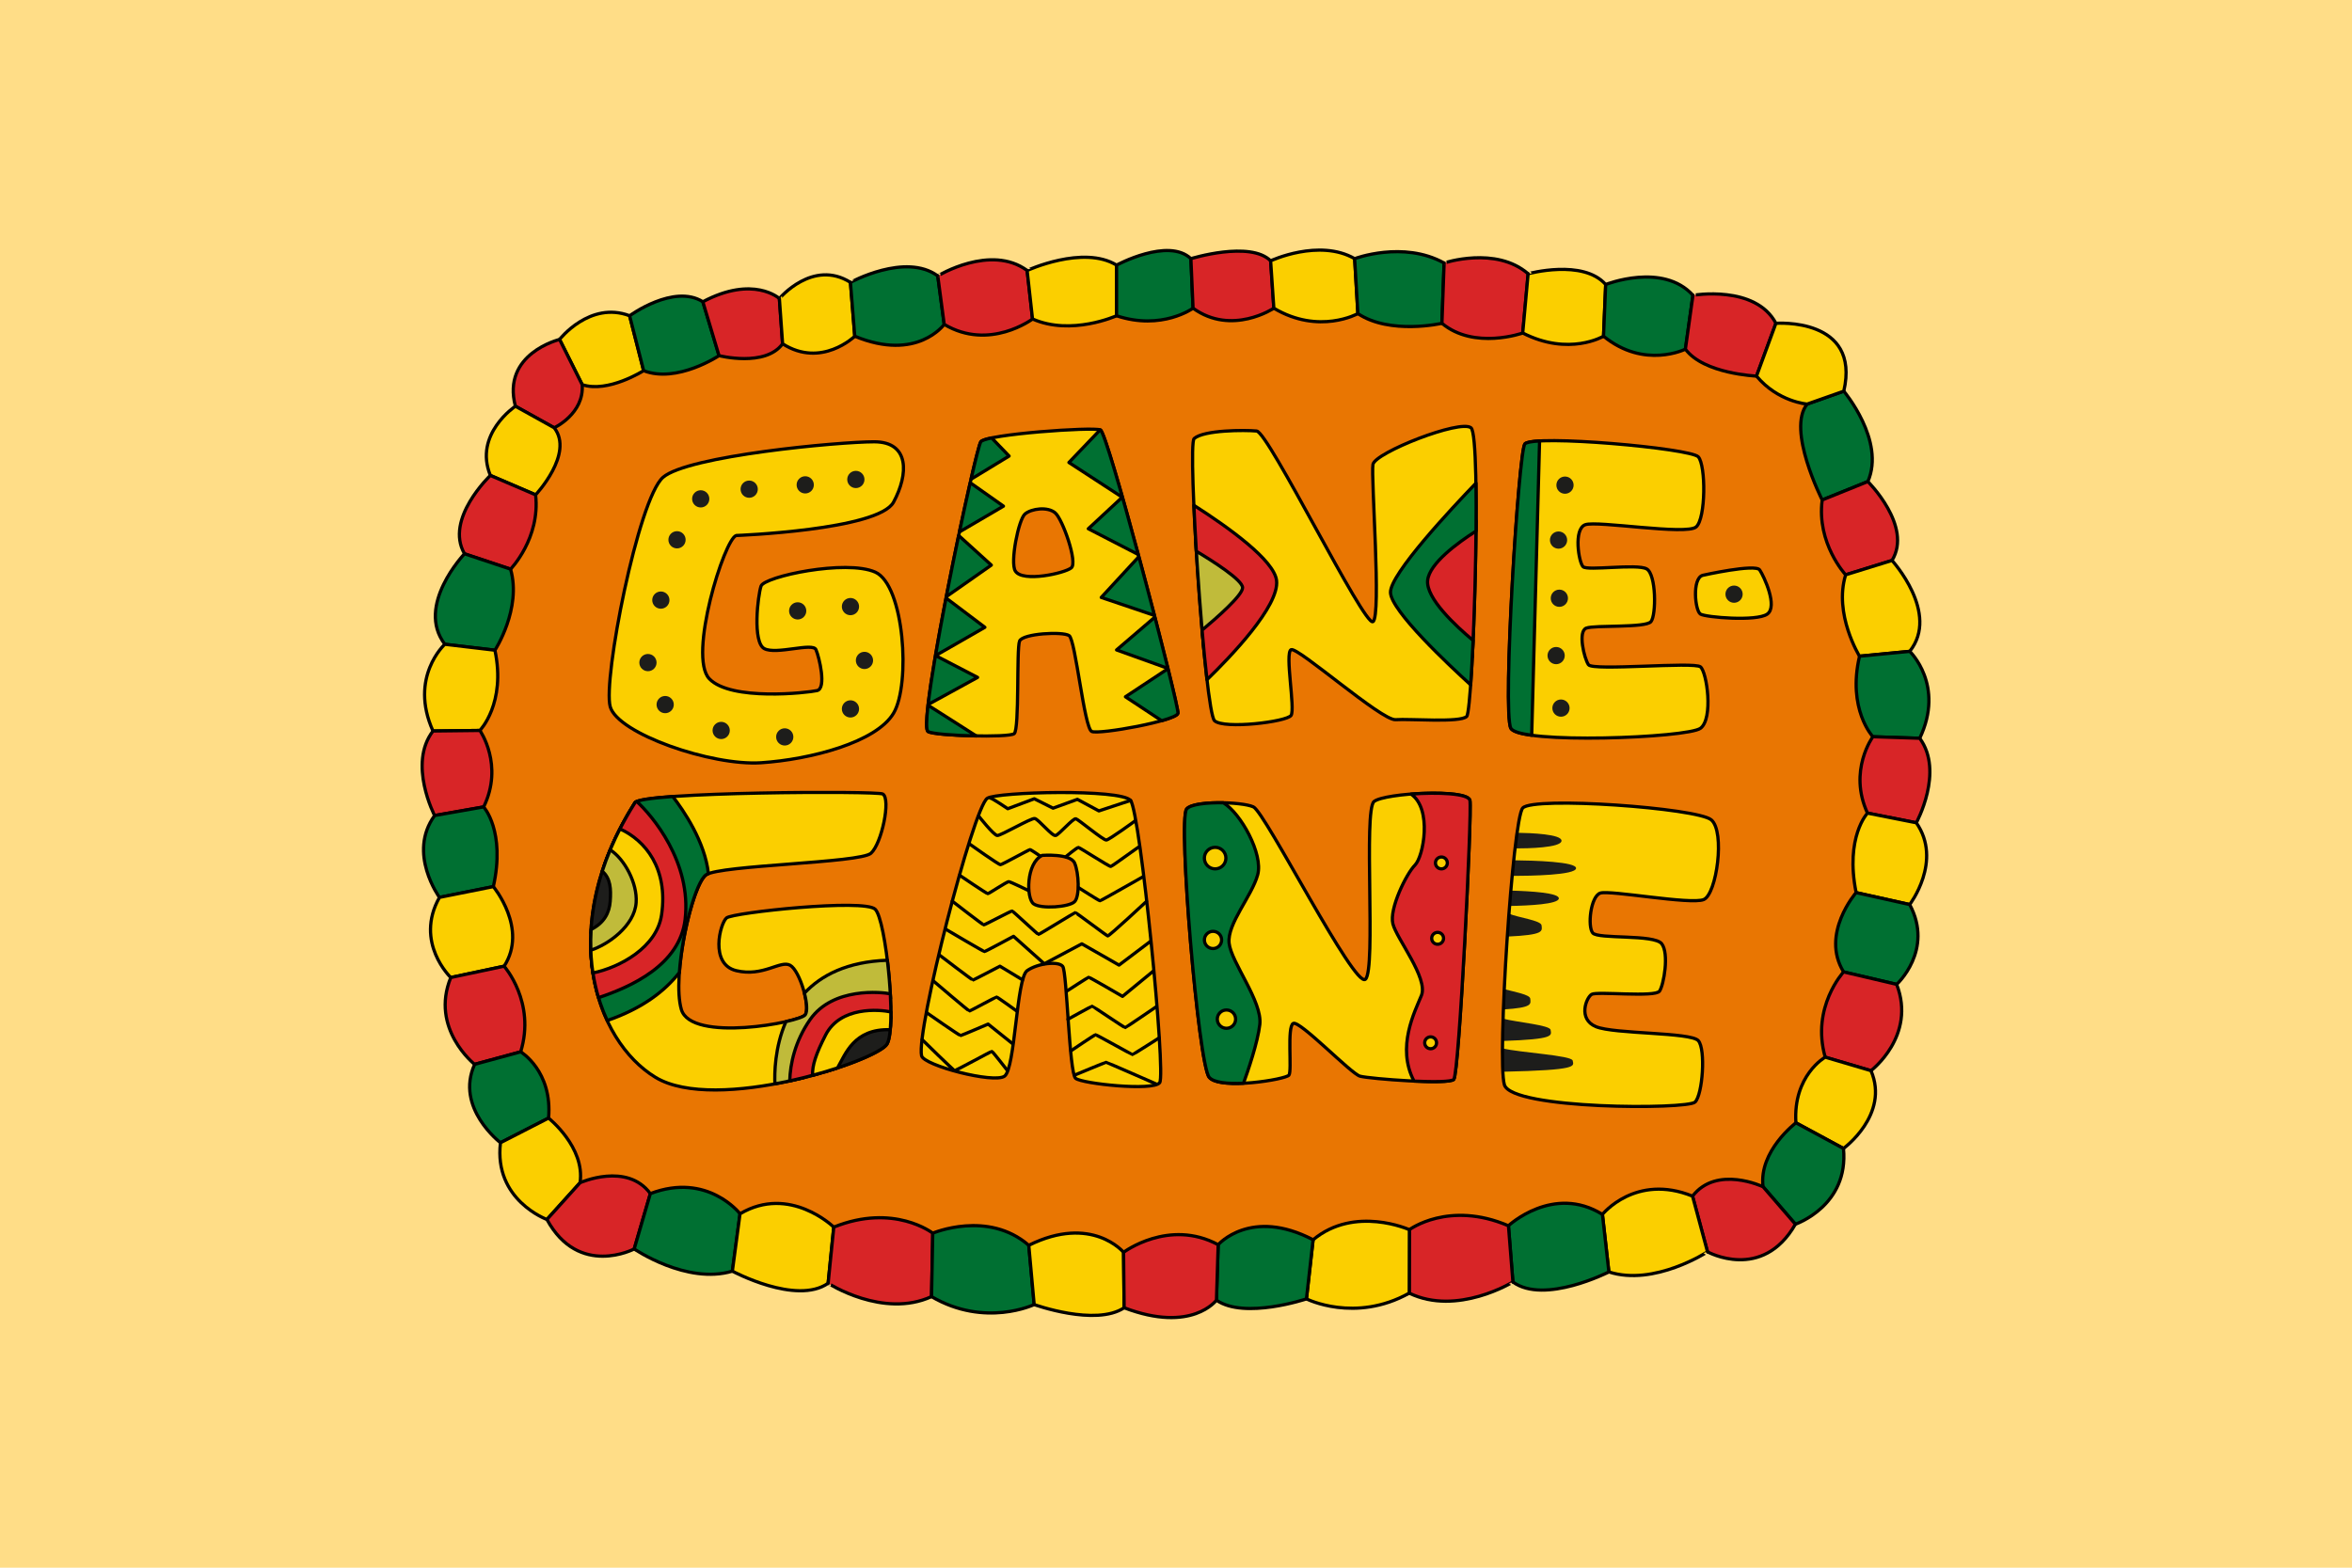 <?xml version="1.0" encoding="utf-8"?>
<!-- Generator: Adobe Illustrator 21.1.0, SVG Export Plug-In . SVG Version: 6.00 Build 0)  -->
<svg version="1.2" baseProfile="tiny" id="Слой_1"
	 xmlns="http://www.w3.org/2000/svg" xmlns:xlink="http://www.w3.org/1999/xlink" x="0px" y="0px" viewBox="0 0 729 486"
	 xml:space="preserve">
<g>
	<g>
		<g>
			<g>
				<rect x="-21" y="-21" fill="#FFDD87" width="771" height="528"/>
			</g>
		</g>
	</g>
	<g>
		<polygon fill="#E97602" stroke="#000000" stroke-miterlimit="10" points="168.1,114.58 139.38,224.11 170.11,366.36 
			347.08,401.09 547.43,377.71 584.16,286.89 580.83,171.35 558.79,107.91 390.49,87.87 		"/>
		<path fill="#FBCF00" stroke="#000000" stroke-linecap="round" stroke-linejoin="round" stroke-miterlimit="10" d="M173.44,105.23
			c0,0,9.35-12.02,21.7-7.35l4.34,17.03c0,0-11.02,7.01-19.03,4.34L173.44,105.23z"/>
		<path fill="#D82527" stroke="#000000" stroke-linecap="round" stroke-linejoin="round" stroke-miterlimit="10" d="M171.77,132.62
			c0,0,9.35-4.34,8.68-13.36l-7.01-14.02c0,0-18.03,4.34-13.69,20.7L171.77,132.62z"/>
		<path fill="#FBCF00" stroke="#000000" stroke-linecap="round" stroke-linejoin="round" stroke-miterlimit="10" d="M166.01,153.4
			c0,0,12.02-12.77,5.76-20.79l-12.02-6.68c0,0-13.02,8.68-7.76,21.45L166.01,153.4z"/>
		<path fill="#D82527" stroke="#000000" stroke-linecap="round" stroke-linejoin="round" stroke-miterlimit="10" d="M158.25,176.44
			c0,0,9.27-9.52,7.76-23.04l-14.02-6.01c0,0-14.28,13.52-8.01,24.29L158.25,176.44z"/>
		<path fill="#007032" stroke="#000000" stroke-linecap="round" stroke-linejoin="round" stroke-miterlimit="10" d="M153.41,201.57
			c0,0,8.35-12.86,4.84-25.13l-14.28-4.76c0,0-15.28,16.03-6.09,28.05L153.41,201.57z"/>
		<path fill="#FBCF00" stroke="#000000" stroke-linecap="round" stroke-linejoin="round" stroke-miterlimit="10" d="M148.73,226.45
			c0,0,8.18-8.35,4.67-24.88l-15.53-1.84c0,0-11.19,10.18-3.67,26.88L148.73,226.45z"/>
		<path fill="#D82527" stroke="#000000" stroke-linecap="round" stroke-linejoin="round" stroke-miterlimit="10" d="M134.71,252.83
			c0,0-8.35-16.03-0.5-26.21l14.53-0.17c0,0,7.51,10.69,1.17,23.71L134.71,252.83z"/>
		<path fill="#007032" stroke="#000000" stroke-linecap="round" stroke-linejoin="round" stroke-miterlimit="10" d="M136.21,278.2
			c0,0-10.02-13.69-1.5-25.38l15.19-2.67c0,0,6.85,7.51,3.01,24.71L136.21,278.2z"/>
		<path fill="#FBCF00" stroke="#000000" stroke-linecap="round" stroke-linejoin="round" stroke-miterlimit="10" d="M139.72,303.04
			c0,0-11.39-10.85-3.51-24.84l16.7-3.34c0,0,10.85,13.02,3.34,24.67L139.72,303.04z"/>
		<path fill="#D82527" stroke="#000000" stroke-linecap="round" stroke-linejoin="round" stroke-miterlimit="10" d="M147.11,329.96
			c0,0-13.9-11.02-7.39-26.92l16.53-3.51c0,0,9.89,11.14,5.13,26.55L147.11,329.96z"/>
		<path fill="#007032" stroke="#000000" stroke-linecap="round" stroke-linejoin="round" stroke-miterlimit="10" d="M155.12,354.25
			c0,0-14.15-10.77-8.01-24.29l14.28-3.88c0,0,9.89,5.89,8.64,20.54L155.12,354.25z"/>
		<path fill="#FBCF00" stroke="#000000" stroke-linecap="round" stroke-linejoin="round" stroke-miterlimit="10" d="M169.52,378.05
			c0,0-16.53-6.01-14.4-23.79l14.9-7.64c0,0,11.39,9.02,9.77,20.04L169.52,378.05z"/>
		<path fill="#D82527" stroke="#000000" stroke-linecap="round" stroke-linejoin="round" stroke-miterlimit="10" d="M196.57,387.19
			c0,0-17.16,9.02-27.05-9.14l10.27-11.39c0,0,14.53-6.51,21.79,3.38L196.57,387.19z"/>
		<path fill="#007032" stroke="#000000" stroke-linecap="round" stroke-linejoin="round" stroke-miterlimit="10" d="M227,394.07
			l2.38-17.78c0,0-10.02-13.02-27.8-6.26l-5.01,17.16C196.57,387.19,212.85,398.33,227,394.07z"/>
		<path fill="#FBCF00" stroke="#000000" stroke-linecap="round" stroke-linejoin="round" stroke-miterlimit="10" d="M256.67,397.83
			l1.75-17.41c0,0-13.65-13.27-29.05-4.13L227,394.07C227,394.07,246.78,404.72,256.67,397.83z"/>
		<path fill="#D82527" stroke="#000000" stroke-linecap="round" stroke-linejoin="round" stroke-miterlimit="10" d="M288.73,401.96
			l0.38-19.66c0,0-12.02-9.39-30.68-1.88l-1.75,17.41C256.67,397.83,273.7,408.85,288.73,401.96z"/>
		<path fill="#007032" stroke="#000000" stroke-linecap="round" stroke-linejoin="round" stroke-miterlimit="10" d="M289.11,382.3
			c0,0,17.07-7.26,29.76,3.76l1.67,18.37c0,0-15.19,7.26-31.81-2.46L289.11,382.3z"/>
		<path fill="#FBCF00" stroke="#000000" stroke-linecap="round" stroke-linejoin="round" stroke-miterlimit="10" d="M348.25,388.23
			c0,0-9.85-11.85-29.38-2.17l1.67,18.37c0,0,19.03,6.85,27.88,1L348.25,388.23z"/>
		<path fill="#007032" stroke="#000000" stroke-linecap="round" stroke-linejoin="round" stroke-miterlimit="10" d="M564.79,155
			c0,0-11.1-21.85-4.66-29.73l11.35-4.01c0,0,12.99,15.37,7.46,28.03L564.79,155z"/>
		<path fill="#D82527" stroke="#000000" stroke-linecap="round" stroke-linejoin="round" stroke-miterlimit="10" d="M572.06,178.2
			c0,0-9.06-9.71-7.27-23.2l14.15-5.71c0,0,13.98,13.83,7.49,24.46L572.06,178.2z"/>
		<path fill="#FBCF00" stroke="#000000" stroke-linecap="round" stroke-linejoin="round" stroke-miterlimit="10" d="M576.36,203.43
			c0,0-8.07-13.03-4.3-25.23l14.37-4.45c0,0,14.93,16.35,5.49,28.17L576.36,203.43z"/>
		<path fill="#007032" stroke="#000000" stroke-linecap="round" stroke-linejoin="round" stroke-miterlimit="10" d="M580.5,228.4
			c0,0-8-8.52-4.14-24.97l15.56-1.5c0,0,10.97,10.42,3.1,26.95L580.5,228.4z"/>
		<path fill="#D82527" stroke="#000000" stroke-linecap="round" stroke-linejoin="round" stroke-miterlimit="10" d="M593.96,255.07
			c0,0,8.69-15.85,1.06-26.2l-14.52-0.48c0,0-7.74,10.52-1.68,23.68L593.96,255.07z"/>
		<path fill="#FBCF00" stroke="#000000" stroke-linecap="round" stroke-linejoin="round" stroke-miterlimit="10" d="M591.91,280.41
			c0,0,10.31-13.47,2.05-25.34l-15.13-3c0,0-7,7.36-3.53,24.64L591.91,280.41z"/>
		<path fill="#007032" stroke="#000000" stroke-linecap="round" stroke-linejoin="round" stroke-miterlimit="10" d="M587.87,305.17
			c0,0,11.62-10.61,4.04-24.75l-16.62-3.7c0,0-11.13,12.79-3.87,24.59L587.87,305.17z"/>
		<path fill="#D82527" stroke="#000000" stroke-linecap="round" stroke-linejoin="round" stroke-miterlimit="10" d="M579.91,331.92
			c0,0,14.13-10.72,7.96-26.76l-16.45-3.86c0,0-10.13,10.93-5.7,26.43L579.91,331.92z"/>
		<path fill="#FBCF00" stroke="#000000" stroke-linecap="round" stroke-linejoin="round" stroke-miterlimit="10" d="M571.38,356.04
			c0,0,14.38-10.46,8.53-24.12l-14.19-4.19c0,0-10.02,5.67-9.08,20.35L571.38,356.04z"/>
		<path fill="#007032" stroke="#000000" stroke-linecap="round" stroke-linejoin="round" stroke-miterlimit="10" d="M556.47,379.52
			c0,0,16.65-5.66,14.91-23.48l-14.73-7.96c0,0-11.59,8.77-10.19,19.82L556.47,379.52z"/>
		<path fill="#D82527" stroke="#000000" stroke-linecap="round" stroke-linejoin="round" stroke-miterlimit="10" d="M529.24,388.08
			c0,0,16.96,9.38,27.24-8.56l-10.02-11.61c0,0-14.38-6.82-21.86,2.91L529.24,388.08z"/>
		<path fill="#FBCF00" stroke="#000000" stroke-linecap="round" stroke-linejoin="round" stroke-miterlimit="10" d="M498.67,394.31
			l-2-17.83c0,0,10.29-12.81,27.93-5.66l4.64,17.26C529.24,388.08,512.72,398.87,498.67,394.31z"/>
		<path fill="#007032" stroke="#000000" stroke-linecap="round" stroke-linejoin="round" stroke-miterlimit="10" d="M468.92,397.43
			l-1.38-17.44c0,0,13.93-12.98,29.13-3.51l2,17.83C498.67,394.31,478.66,404.53,468.92,397.43z"/>
		<path fill="#D82527" stroke="#000000" stroke-linecap="round" stroke-linejoin="round" stroke-miterlimit="10" d="M436.78,400.88
			l0.05-19.66c0,0,12.22-9.13,30.71-1.22l1.38,17.44C468.92,397.43,451.66,408.09,436.78,400.88z"/>
		<path fill="#FBCF00" stroke="#000000" stroke-linecap="round" stroke-linejoin="round" stroke-miterlimit="10" d="M436.83,381.22
			c0,0-16.91-7.63-29.83,3.12l-2.06,18.33c0,0,15.03,7.59,31.85-1.78L436.83,381.22z"/>
		<path fill="#007032" stroke="#000000" stroke-linecap="round" stroke-linejoin="round" stroke-miterlimit="10" d="M377.57,385.88
			c0,0,10.1-11.64,29.42-1.54l-2.06,18.33c0,0-19.18,6.44-27.9,0.4L377.57,385.88z"/>
		<path fill="#D82527" stroke="#000000" stroke-linecap="round" stroke-linejoin="round" stroke-miterlimit="10" d="M348.25,388.23
			c0,0,14.05-10.56,29.32-2.36l-0.53,17.19c0,0-7.58,10.38-28.61,2.36L348.25,388.23z"/>
		<path fill="#007032" stroke="#000000" stroke-linecap="round" stroke-linejoin="round" stroke-miterlimit="10" d="M195.15,97.89
			c0,0,13.69-10.02,22.71-4.34l5.01,16.7c0,0-13.02,8.68-23.37,4.67L195.15,97.89z"/>
		<path fill="#D82527" stroke="#000000" stroke-linecap="round" stroke-linejoin="round" stroke-miterlimit="10" d="M241.56,92.55
			c0,0-8.01-7.35-23.71,1l5.01,16.7c0,0,14.36,3.67,19.7-3.67L241.56,92.55z"/>
		<path fill="#FBCF00" stroke="#000000" stroke-linecap="round" stroke-linejoin="round" stroke-miterlimit="10" d="M263.6,87.54
			l1.34,16.7c0,0-10.35,10.02-22.37,2.34l-1-14.02C241.56,92.55,251.92,80.19,263.6,87.54z"/>
		<path fill="#007032" stroke="#000000" stroke-linecap="round" stroke-linejoin="round" stroke-miterlimit="10" d="M290.65,85.53
			l2,15.03c0,0-8.35,11.69-27.72,3.67l-1.34-16.7C263.6,87.54,280.63,78.19,290.65,85.53z"/>
		<path fill="#D82527" stroke="#000000" stroke-linecap="round" stroke-linejoin="round" stroke-miterlimit="10" d="M318.37,83.86
			l1.67,15.03c0,0-13.36,10.02-27.38,1.67l-2-15.03C290.65,85.53,307.01,75.52,318.37,83.86z"/>
		<path fill="#FBCF00" stroke="#000000" stroke-linecap="round" stroke-linejoin="round" stroke-miterlimit="10" d="M346.08,82.19
			v15.69c0,0-14.02,6.34-26.05,1l-1.67-15.03C318.37,83.86,335.73,75.85,346.08,82.19z"/>
		<path fill="#007032" stroke="#000000" stroke-linecap="round" stroke-linejoin="round" stroke-miterlimit="10" d="M369.12,80.19
			l0.67,15.36c0,0-9.68,7.01-23.71,2.34V82.19C346.08,82.19,362.11,73.51,369.12,80.19z"/>
		<path fill="#D82527" stroke="#000000" stroke-linecap="round" stroke-linejoin="round" stroke-miterlimit="10" d="M393.83,80.86
			l1,14.69c0,0-13.02,8.68-25.04,0l-0.67-15.36C369.12,80.19,387.49,74.51,393.83,80.86z"/>
		<path fill="#FBCF00" stroke="#000000" stroke-linecap="round" stroke-linejoin="round" stroke-miterlimit="10" d="M419.88,80.19
			l1,17.03c0,0-12.02,6.68-26.05-1.67l-1-14.69C393.83,80.86,408.86,73.85,419.88,80.19z"/>
		<path fill="#007032" stroke="#000000" stroke-linecap="round" stroke-linejoin="round" stroke-miterlimit="10" d="M447.59,81.53
			l-0.67,18.7c0,0-16.03,3.67-26.05-3.01l-1-17.03C419.88,80.19,434.9,74.51,447.59,81.53z"/>
		<path fill="#D82527" stroke="#000000" stroke-linecap="round" stroke-linejoin="round" stroke-miterlimit="10" d="M473.64,84.87
			l-1.67,18.37c0,0-15.03,5.34-25.04-3.01l0.67-18.7C447.59,81.53,463.62,76.18,473.64,84.87z"/>
		<path fill="#FBCF00" stroke="#000000" stroke-linecap="round" stroke-linejoin="round" stroke-miterlimit="10" d="M497.68,88.2
			l-0.67,16.03c0,0-10.69,6.34-25.04-1l1.67-18.37C473.64,84.87,490.67,80.19,497.68,88.2z"/>
		<path fill="#007032" stroke="#000000" stroke-linecap="round" stroke-linejoin="round" stroke-miterlimit="10" d="M524.73,91.54
			l-2.34,16.7c0,0-12.69,6.34-25.38-4.01l0.67-16.03C497.68,88.2,515.38,81.19,524.73,91.54z"/>
		<path fill="#D82527" stroke="#000000" stroke-linecap="round" stroke-linejoin="round" stroke-miterlimit="10" d="M550.44,100.23
			l-6.01,16.36c0,0-16.36-0.67-22.04-8.35l2.34-16.7C524.73,91.54,544.09,88.2,550.44,100.23z"/>
		<path fill="#FBCF00" stroke="#000000" stroke-linecap="round" stroke-linejoin="round" stroke-miterlimit="10" d="M341.07,133.28
			c-2.34-1-35.4,1.34-37.07,3.67c-1.67,2.34-19.8,87.53-16.36,89.82c2,1.34,25.04,2,26.71,0.67c1.67-1.34,0.67-26.38,1.67-28.72
			c1-2.34,13.36-3.01,15.36-1.67c2,1.34,4.67,28.72,7.01,29.72c2.34,1,26.38-3.34,26.71-5.68
			C365.45,218.77,343.41,134.29,341.07,133.28z M332.06,176.03c-2,1.67-15.11,4.61-17.36,1c-1.67-2.67,1-16.03,3.01-17.7
			c2-1.67,7.01-2.34,9.35-0.33C329.38,161,334.06,174.36,332.06,176.03z"/>
		<path fill="#FBCF00" stroke="#000000" stroke-linecap="round" stroke-linejoin="round" stroke-miterlimit="10" d="M560.12,125.27
			c0,0-9.02-0.67-15.69-8.68l6.01-16.36c0,0,26.38-2,21.04,21.04L560.12,125.27z"/>
		<path fill="#FBCF00" stroke="#000000" stroke-linecap="round" stroke-linejoin="round" stroke-miterlimit="10" d="M228.21,166.01
			c0,0,44.08-1.67,48.75-10.35c4.67-8.68,5.01-18.7-6.01-18.7s-57.77,4.34-65.45,11.02c-7.68,6.68-18.7,62.78-16.36,71.12
			s31.39,18.37,46.75,17.36s35.73-6.34,41.07-15.36c5.34-9.02,3.34-39.74-5.68-43.74c-9.02-4.01-34.39,1.34-35.4,4.34
			c-1,3.01-2.67,17.36,1,19.37c3.67,2,15.03-2,16.03,0.33s3.34,12.02,0.33,12.69s-26.71,3.34-33.39-3.67
			S224.53,167.01,228.21,166.01z"/>
		<path fill="#FBCF00" stroke="#000000" stroke-linecap="round" stroke-linejoin="round" stroke-miterlimit="10" d="M370.12,135.96
			c-2.15,1.91,3.34,84.82,6.34,87.49s22.37,0.33,23.71-1.67c1.34-2-2-19.37,0-20.37s28.05,22.04,32.39,21.7
			c4.34-0.33,20.04,1,22.04-1s4.67-86.82,1.34-89.49c-3.34-2.67-29.72,7.68-30.39,11.35s2.67,47.08,0,48.75
			c-2.67,1.67-32.39-58.77-36.06-59.1C385.82,133.28,373.13,133.28,370.12,135.96z"/>
		<path fill="#C0BB3A" stroke="#000000" stroke-linecap="round" stroke-linejoin="round" stroke-miterlimit="10" d="M373.15,201.51
			l14-13.46l2-6.01l-18.51-13.89C371.29,179.25,372.19,191.41,373.15,201.51z"/>
		<path fill="#D82527" stroke="#000000" stroke-linecap="round" stroke-linejoin="round" stroke-miterlimit="10" d="M457.51,161.49
			l-19.77,17.46l5.51,14.78l13.1,9.86C456.96,191.43,457.44,175.31,457.51,161.49z"/>
		<path fill="#FBCF00" stroke="#000000" stroke-linecap="round" stroke-linejoin="round" stroke-miterlimit="10" d="M472.64,137.62
			c-1.91,2.15-7.01,83.15-4.34,88.15s54.76,3.01,58.77,0c4.01-3.01,2-17.36,0-19.03c-2-1.67-33.39,1.34-34.73-0.67
			c-1.34-2-3.34-10.35-0.67-11.35c2.67-1,18.37,0,20.04-2s1.67-14.69-1.34-16.36c-3.01-1.67-18.37,0.67-19.7-0.67
			c-1.34-1.34-3.01-11.69,0.67-13.02c3.67-1.34,31.39,3.34,34.39,0.67c3.01-2.67,3.01-19.03,0.67-21.7
			C524.06,138.96,475.31,134.62,472.64,137.62z"/>
		<path fill="#FBCF00" stroke="#000000" stroke-linecap="round" stroke-linejoin="round" stroke-miterlimit="10" d="M527.73,178.36
			c-3.34,1-2.34,11.02-0.67,12.02c1.67,1,17.36,2.34,20.7,0s-1-11.69-2.34-13.69C544.09,174.69,527.73,178.36,527.73,178.36z"/>
		<circle fill="#1D1D1B" cx="537.47" cy="184.2" r="2.67"/>
		<path fill="#FBCF00" stroke="#000000" stroke-linecap="round" stroke-linejoin="round" stroke-miterlimit="10" d="M273.62,246.15
			c2.56,1.54-0.33,15.36-3.67,18.37c-3.34,3.01-46.75,3.67-51.09,6.68c-4.34,3.01-10.69,31.39-7.68,41.74
			c3.01,10.35,36.73,4.01,38.4,1.67c1.67-2.34-1.67-13.69-4.67-15.36c-3.01-1.67-8.35,3.67-16.7,1.67s-5.01-14.69-3.01-16.36
			c2-1.67,42.74-6.01,46.08-2.67s6.68,36.4,3.67,41.74c-3.01,5.34-53.09,21.7-71.79,10.35s-30.89-46.58-6.34-85.15
			C199.16,245.48,271.95,245.15,273.62,246.15z"/>
		<path fill="#1D1D1B" stroke="#000000" stroke-linecap="round" stroke-linejoin="round" stroke-miterlimit="10" d="M192.72,279.64
			c2-4.77-1.97-9.68-5.01-12.55c-2.82,7.73-4.26,15.17-4.57,22.13C187.28,286.35,191.36,282.88,192.72,279.64z"/>
		<path fill="#1D1D1B" stroke="#000000" stroke-linecap="round" stroke-linejoin="round" stroke-miterlimit="10" d="M274.96,323.62
			c0.75-1.34,1.11-4.41,1.16-8.32l-17.53,3.98l-2.89,13C266.01,329.21,273.82,325.63,274.96,323.62z"/>
		<path fill="#C0BB3A" stroke="#000000" stroke-linecap="round" stroke-linejoin="round" stroke-miterlimit="10" d="M275.03,297.69
			c-12.47,0.44-20.52,4.66-25.7,10.2c0.75,2.92,0.98,5.68,0.25,6.71c-0.4,0.57-2.7,1.37-5.98,2.11c-3.51,8-3.56,16.17-3.42,19.3
			c3.05-0.56,6.06-1.22,8.97-1.94c1.26-5.38,3.29-13.96,4.52-18.63c1.61-6.13,17.8-6.07,22.35-5.93
			C275.85,305.69,275.5,301.57,275.03,297.69z"/>
		<path fill="#D82527" stroke="#000000" stroke-linecap="round" stroke-linejoin="round" stroke-miterlimit="10" d="M275.95,308.09
			c-2.61-0.52-17.77-2.19-24.87,8c-4.65,6.68-6.17,13.71-6.3,19c3.22-0.7,6.35-1.5,9.3-2.34c1.62-5.48,7.28-19.67,22.03-17.06
			C276.16,313.4,276.09,310.81,275.95,308.09z"/>
		<path fill="#007032" stroke="#000000" stroke-linecap="round" stroke-linejoin="round" stroke-miterlimit="10" d="M210.57,301.49
			c0.88-12.36,5.12-28.1,8.29-30.3c0.17-0.12,0.42-0.24,0.71-0.35c-1.05-9.88-7.7-19.58-11.05-23.92c-6.61,0.48-11.14,1.1-11.7,1.89
			c-2.91,4.57-5.28,9.08-7.21,13.52c4.52,4.54,8.82,10.3,8.46,15.53c-0.54,7.69-9.77,12.19-14.99,14.13
			c-0.02,9.2,1.91,17.48,5.13,24.39C198.98,312.66,205.98,307.36,210.57,301.49z"/>
		<path fill="#D82527" stroke="#000000" stroke-linecap="round" stroke-linejoin="round" stroke-miterlimit="10" d="M183.08,293.14
			c0.09,5.8,0.96,11.22,2.43,16.15c9.98-3.35,25.18-10.06,26.84-24.27c2.07-17.78-10.27-32.25-14.98-36.54
			c-0.27,0.11-0.46,0.23-0.55,0.36c-3.73,5.86-6.6,11.64-8.74,17.27c3.53,3.77,6.69,8.84,5.98,14.53
			C193.14,288.03,187.37,291.53,183.08,293.14z"/>
		<path fill="#FBCF00" stroke="#000000" stroke-linecap="round" stroke-linejoin="round" stroke-miterlimit="10" d="M192.16,256.96
			c-2.02,3.93-3.66,7.81-4.97,11.61c3.62,4.07,7.12,8.78,7.12,11.8c0,4.8-7.66,9.16-11.23,10.93c-0.05,3.59,0.19,7.05,0.69,10.33
			c8.3-1.71,19.87-7.91,21.3-18.13C207.09,269.23,200.07,260.59,192.16,256.96z"/>
		<path fill="#FBCF00" stroke="#000000" stroke-linecap="round" stroke-linejoin="round" stroke-miterlimit="10" d="M367.79,250.82
			c-2.7,3.59,3.67,79.14,7.01,83.15c3.34,4.01,23.71,0.67,24.71-0.67c1-1.34-0.67-15.03,1.34-16.03s17.94,15.64,20.7,16.36
			c3.17,0.83,27.38,2.67,29.05,1c1.67-1.67,5.68-82.81,5.01-86.49c-0.67-3.67-26.38-2.34-29.72,0.33
			c-3.34,2.67,0.67,52.09-2.67,55.1c-3.34,3.01-31.05-51.76-34.73-53.43C384.82,248.49,369.79,248.15,367.79,250.82z"/>
		<path fill="#FBCF00" d="M471.97,250.49c-3.12,3.43-8.01,78.14-5.68,85.82s56.77,7.68,59.1,5.34c2.34-2.34,3.34-16.36,1-19.03
			c-2.34-2.67-26.05-2-31.72-4.34c-5.68-2.34-3.01-9.02-1.34-10.02c1.67-1,19.7,1,21.04-1s3.01-11.69,0.67-14.69
			c-2.34-3.01-19.7-1.34-21.37-3.34s-0.67-11.35,2.34-12.36c3.01-1,28.05,3.67,32.06,2c4.01-1.67,6.68-21.04,2.34-24.71
			C526.06,250.49,475.31,246.82,471.97,250.49z"/>
		<path fill="#1D1D1B" d="M483.99,260.67c0.13-2.07-9.46-2.44-13.78-2.5c-0.21,1.46-0.42,3.08-0.63,4.85
			C473.47,263.03,483.85,262.84,483.99,260.67z"/>
		<path fill="#1D1D1B" d="M488.5,269.19c0.18-2.06-13.17-2.43-19.33-2.49c-0.16,1.54-0.33,3.16-0.48,4.84
			C474.52,271.53,488.31,271.3,488.5,269.19z"/>
		<path fill="#1D1D1B" d="M467.88,280.86c6.09-0.1,15.13-0.55,15.28-2.32c0.14-1.74-8.71-2.28-14.88-2.44
			C468.14,277.66,468.01,279.24,467.88,280.86z"/>
		<path fill="#1D1D1B" d="M467.18,290.35c11.59-0.52,10.79-1.68,10.63-3.47c-0.14-1.56-7.26-2.4-10.12-3.64
			C467.51,285.58,467.34,287.96,467.18,290.35z"/>
		<path fill="#1D1D1B" d="M465.97,312.94c9.18-0.57,8.48-1.68,8.33-3.35c-0.11-1.26-4.77-2.05-8.07-2.95
			C466.14,308.8,466.05,310.9,465.97,312.94z"/>
		<path fill="#1D1D1B" d="M465.71,322.71c16.29-0.54,15.15-1.68,14.9-3.43c-0.21-1.49-10.06-2.32-14.74-3.47
			C465.79,318.25,465.74,320.57,465.71,322.71z"/>
		<path fill="#1D1D1B" d="M487.45,328.79c-0.31-1.62-16.35-2.46-21.77-3.79c-0.02,2.85,0.02,5.31,0.12,7.25
			C489.43,331.73,487.79,330.57,487.45,328.79z"/>
		<path fill="#FBCF00" stroke="#000000" stroke-linecap="round" stroke-linejoin="round" stroke-miterlimit="10" d="M350.42,248.15
			c-3.01-3.67-41.41-2.67-44.41-0.67c-4.35,2.9-22.1,72.03-20.37,79.81c0.67,3.01,22.37,8.68,25.71,6.34
			c3.34-2.34,3.67-30.39,7.01-32.72c3.34-2.34,9.68-3.01,11.02-1.34c1.34,1.67,2,33.06,4.01,34.73c2,1.67,24.04,4.01,26.05,1.34
			C361.44,332.97,353.43,251.83,350.42,248.15z M333.06,279.54c-1.67,1.67-10.35,2.34-12.69,0.67c-2.34-1.67-2.34-12.69,2.67-15.03
			c0,0,8.68-0.67,10.02,2.34C334.39,270.52,334.73,277.87,333.06,279.54z"/>
		<path fill="none" stroke="#000000" stroke-linecap="round" stroke-linejoin="round" stroke-miterlimit="10" d="M307.05,247.46
			c0.51,0,5.31,3.25,5.31,3.25l8.22-3.08l5.82,2.91l7.53-2.74l6.67,3.59l9.83-3.25"/>
		<g>
			<circle fill="#1D1D1B" cx="265.27" cy="148.64" r="2.67"/>
			<circle fill="#1D1D1B" cx="249.58" cy="150.31" r="2.67"/>
			<circle fill="#1D1D1B" cx="232.21" cy="151.65" r="2.67"/>
			<circle fill="#1D1D1B" cx="485.07" cy="150.4" r="2.67"/>
			<circle fill="#1D1D1B" cx="483.07" cy="167.43" r="2.67"/>
			<circle fill="#1D1D1B" cx="483.32" cy="185.46" r="2.67"/>
			<circle fill="#1D1D1B" cx="482.32" cy="203.24" r="2.67"/>
			<circle fill="#1D1D1B" cx="483.82" cy="219.52" r="2.67"/>
			<circle fill="#1D1D1B" cx="217.19" cy="154.65" r="2.67"/>
			<circle fill="#1D1D1B" cx="209.84" cy="167.34" r="2.67"/>
			<circle fill="#1D1D1B" cx="204.83" cy="186.04" r="2.67"/>
			<circle fill="#1D1D1B" cx="200.83" cy="205.41" r="2.67"/>
			<circle fill="#1D1D1B" cx="206.17" cy="218.43" r="2.67"/>
			<circle fill="#1D1D1B" cx="223.53" cy="226.45" r="2.67"/>
			<circle fill="#1D1D1B" cx="243.23" cy="228.45" r="2.67"/>
			<circle fill="#1D1D1B" cx="263.6" cy="219.77" r="2.67"/>
			<circle fill="#1D1D1B" cx="267.94" cy="204.74" r="2.67"/>
			<circle fill="#1D1D1B" cx="263.6" cy="188.05" r="2.67"/>
			<circle fill="#1D1D1B" cx="247.24" cy="189.38" r="2.67"/>
		</g>
		<g>
			<path fill="#007032" stroke="#000000" stroke-linecap="round" stroke-linejoin="round" stroke-miterlimit="10" d="M300.97,148.56
				l11.8-7.18l-5.4-5.62c-1.84,0.39-3.08,0.79-3.36,1.19C303.64,137.47,302.5,141.9,300.97,148.56z"/>
			<path fill="#007032" stroke="#000000" stroke-linecap="round" stroke-linejoin="round" stroke-miterlimit="10" d="M293.23,185.39
				c-2.48,12.78-4.65,25.17-5.56,33.02L303,210l-13.02-6.76l15.28-8.77L293.23,185.39z"/>
			<path fill="#007032" stroke="#000000" stroke-linecap="round" stroke-linejoin="round" stroke-miterlimit="10" d="M287.64,218.62
				c-0.54,4.71-0.61,7.75,0,8.16c1.08,0.72,8.3,1.25,14.97,1.37L287.64,218.62z"/>
			<path fill="#007032" stroke="#000000" stroke-linecap="round" stroke-linejoin="round" stroke-miterlimit="10" d="M311.02,156.91
				l-10.3-7.26c-1,4.37-2.14,9.6-3.34,15.25L311.02,156.91z"/>
			<path fill="#007032" stroke="#000000" stroke-linecap="round" stroke-linejoin="round" stroke-miterlimit="10" d="M297.14,166.01
				c-1.27,6.06-2.59,12.56-3.84,18.97l13.96-9.79L297.14,166.01z"/>
		</g>
		<g>
			<path fill="#007032" stroke="#000000" stroke-linecap="round" stroke-linejoin="round" stroke-miterlimit="10" d="M352.81,171.91
				c-5.35-19.81-10.65-38.16-11.74-38.63c-0.02-0.01-0.06-0.01-0.08-0.02l-9.68,10.12l16.53,10.77l-10.52,9.77L352.81,171.91z"/>
			<path fill="#007032" stroke="#000000" stroke-linecap="round" stroke-linejoin="round" stroke-miterlimit="10" d="M361.99,207.21
				c-1.14-4.61-2.53-10.06-4.04-15.89l-11.87,10.17L361.99,207.21z"/>
			<path fill="#007032" stroke="#000000" stroke-linecap="round" stroke-linejoin="round" stroke-miterlimit="10" d="M365.11,221.1
				c0.08-0.57-1.15-5.95-3.1-13.8l-13.18,8.71l11.23,7.42C362.98,222.61,365.02,221.77,365.11,221.1z"/>
			<path fill="#007032" stroke="#000000" stroke-linecap="round" stroke-linejoin="round" stroke-miterlimit="10" d="M352.99,172.57
				l-11.66,12.64l16.49,5.58C356.28,184.91,354.64,178.68,352.99,172.57z"/>
		</g>
		<path fill="#D82527" stroke="#000000" stroke-linecap="round" stroke-linejoin="round" stroke-miterlimit="10" d="M372.59,195.34
			c0.49,5.68,1,10.96,1.52,15.37c7.1-6.89,22.52-22.85,21.56-30.77c-0.77-6.28-14.82-16.39-25.63-23.3
			c0.2,4.41,0.46,9.25,0.76,14.25c4.93,2.95,14.34,8.9,14.34,11.3C385.15,184.51,377.21,191.48,372.59,195.34z"/>
		<path fill="#007032" stroke="#000000" stroke-linecap="round" stroke-linejoin="round" stroke-miterlimit="10" d="M457.49,164.64
			c0.05-5.33,0.05-10.39-0.02-14.86c-7.37,7.65-26.69,28.25-26.49,33.92c0.2,5.71,18.19,22.56,24.85,28.61
			c0.27-3.83,0.53-8.55,0.75-13.77c-5.36-4.48-14.62-13.06-14.09-18.59C443.01,174.66,451.88,168.22,457.49,164.64z"/>
		<path fill="#007032" stroke="#000000" stroke-linecap="round" stroke-linejoin="round" stroke-miterlimit="10" d="M477.19,136.7
			c-2.47,0.14-4.12,0.43-4.56,0.92c-1.91,2.15-7.01,83.15-4.34,88.15c0.52,0.97,2.92,1.68,6.46,2.17L477.19,136.7z"/>
		<path fill="#C0BB3A" stroke="#000000" stroke-linecap="round" stroke-linejoin="round" stroke-miterlimit="10" d="M189.13,263.46
			c-0.93,2.23-1.75,4.44-2.46,6.62c2.59,2.22,2.75,5.55,2.46,9.38c-0.26,3.44-1.78,6.61-5.92,8.69c-0.13,2.19-0.16,4.33-0.08,6.42
			c5.24-1.69,13.53-7.45,14.04-14.77C197.59,273.8,193.56,266.29,189.13,263.46z"/>
		<path fill="#FBCF00" stroke="#000000" stroke-linecap="round" stroke-linejoin="round" stroke-miterlimit="10" d="M276.13,313.71
			c-3.57-0.77-15.66-1.82-20.25,7.18c-2.97,5.81-4.16,9.39-4.02,12.48c2.72-0.73,5.31-1.51,7.72-2.3
			c2.46-4.19,5.03-12.23,16.36-11.85C276.07,317.63,276.14,315.76,276.13,313.71z"/>
		<path fill="none" stroke="#000000" stroke-linecap="round" stroke-linejoin="round" stroke-miterlimit="10" d="M303.38,253.04
			c0,0,4.63,5.89,5.72,5.97c1.09,0.08,10.43-5.43,11.6-5.26c1.17,0.17,5.43,5.59,6.51,5.26s5.43-5.43,6.26-5.18s8.51,6.68,9.43,6.59
			c0.92-0.08,8.97-5.97,8.97-5.97"/>
		<path fill="none" stroke="#000000" stroke-linecap="round" stroke-linejoin="round" stroke-miterlimit="10" d="M300.67,261.76
			c0,0,8.89,6.34,9.43,6.3c0.54-0.04,8.85-4.67,9.14-4.67s3.05,1.92,3.05,1.92"/>
		<path fill="none" stroke="#000000" stroke-linecap="round" stroke-linejoin="round" stroke-miterlimit="10" d="M330.34,265.6
			c0,0,3.51-2.92,3.92-2.88s9.56,5.97,10.02,5.89c0.46-0.08,8.84-6.27,8.93-6.18"/>
		<path fill="none" stroke="#000000" stroke-linecap="round" stroke-linejoin="round" stroke-miterlimit="10" d="M297.45,271.36
			c0,0,8.35,5.68,8.72,5.68c0.38,0,5.93-3.76,6.51-3.71c0.58,0.04,6.01,2.71,6.01,2.71"/>
		<path fill="none" stroke="#000000" stroke-linecap="round" stroke-linejoin="round" stroke-miterlimit="10" d="M334.39,275.24
			c0,0,6.26,4.01,6.55,4.01s13.32-7.47,13.44-7.51"/>
		<path fill="none" stroke="#000000" stroke-linecap="round" stroke-linejoin="round" stroke-miterlimit="10" d="M295.16,279.37
			c0,0,9.47,7.35,9.77,7.35s8.47-4.34,8.77-4.3c0.29,0.04,7.93,7.26,8.18,7.26c0.25,0,11.14-6.72,11.39-6.76
			c0.25-0.04,9.64,7.1,10.06,7.22c0.42,0.13,12.02-10.69,12.02-10.69"/>
		<path fill="none" stroke="#000000" stroke-linecap="round" stroke-linejoin="round" stroke-miterlimit="10" d="M293.11,288.06
			c0,0,11.73,6.93,12.02,6.93s9.02-4.72,9.02-4.72l9.52,8.51l11.65-6.18l11.52,6.59l9.73-7.35"/>
		<path fill="none" stroke="#000000" stroke-linecap="round" stroke-linejoin="round" stroke-miterlimit="10" d="M291.23,296.11
			c0,0,10.14,7.76,10.35,7.72c0.21-0.04,8.35-4.3,8.35-4.3l6.97,4.22"/>
		<path fill="none" stroke="#000000" stroke-linecap="round" stroke-linejoin="round" stroke-miterlimit="10" d="M330.64,307.26
			c0,0,6.55-4.26,6.8-4.3c0.25-0.04,10.48,5.93,10.48,5.93l9.56-7.85"/>
		<path fill="none" stroke="#000000" stroke-linecap="round" stroke-linejoin="round" stroke-miterlimit="10" d="M289.27,304.08
			c0,0,10.98,9.39,11.23,9.35c0.25-0.04,8.14-4.34,8.39-4.34c0.25,0,6.18,4.3,6.18,4.3"/>
		<path fill="none" stroke="#000000" stroke-linecap="round" stroke-linejoin="round" stroke-miterlimit="10" d="M331.01,315.98
			c0,0,7.3-4.05,7.51-4.05c0.21,0,9.98,6.68,10.23,6.64c0.25-0.04,9.64-6.47,9.64-6.47"/>
		<path fill="none" stroke="#000000" stroke-linecap="round" stroke-linejoin="round" stroke-miterlimit="10" d="M287.27,313.98
			c0,0,10.14,7.1,10.48,7.05s8.51-3.55,8.51-3.55l7.55,6.05"/>
		<path fill="none" stroke="#000000" stroke-linecap="round" stroke-linejoin="round" stroke-miterlimit="10" d="M285.81,322.28
			c0,0,9.68,9.52,10.06,9.6c0.38,0.08,11.31-5.97,11.56-5.93s4.72,5.8,4.72,5.8"/>
		<path fill="none" stroke="#000000" stroke-linecap="round" stroke-linejoin="round" stroke-miterlimit="10" d="M331.97,325.75
			c0,0,7.3-4.97,7.6-4.97s11.23,6.14,11.44,6.14c0.21,0,8.22-5.13,8.22-5.13"/>
		<path fill="none" stroke="#000000" stroke-linecap="round" stroke-linejoin="round" stroke-miterlimit="10" d="M333.06,333.3
			c0,0,9.52-3.97,9.77-3.97s15.44,6.68,15.44,6.68"/>
		<path fill="#007032" stroke="#000000" stroke-linecap="round" stroke-linejoin="round" stroke-miterlimit="10" d="M389.82,271.19
			c1.76-6.39-5.21-19.06-10.64-22.32c-5.03-0.1-10.27,0.45-11.4,1.95c-2.7,3.59,3.67,79.14,7.01,83.15
			c1.41,1.7,5.88,2.07,10.63,1.85c1.33-3.67,4.41-12.61,5.06-18.21c0.83-7.18-8.85-19.2-9.52-25.21
			C380.31,286.39,387.99,277.87,389.82,271.19z"/>
		
			<circle fill="#FBCF00" stroke="#000000" stroke-linecap="round" stroke-linejoin="round" stroke-miterlimit="10" cx="376.63" cy="266.02" r="3.34"/>
		
			<circle fill="#FBCF00" stroke="#000000" stroke-linecap="round" stroke-linejoin="round" stroke-miterlimit="10" cx="380.14" cy="315.94" r="2.84"/>
		
			<circle fill="#FBCF00" stroke="#000000" stroke-linecap="round" stroke-linejoin="round" stroke-miterlimit="10" cx="375.97" cy="291.39" r="2.67"/>
		<path fill="#D82527" stroke="#000000" stroke-linecap="round" stroke-linejoin="round" stroke-miterlimit="10" d="M437.35,246.18
			c6.64,4.57,3.86,19.38,1.22,22.01c-2.67,2.67-8.01,13.52-6.85,18.2c1.17,4.67,11.02,16.86,8.85,22.21
			c-1.99,4.9-7.85,16.03-2.29,26.56c6.04,0.27,11.54,0.25,12.31-0.52c1.67-1.67,5.68-82.81,5.01-86.49
			C455.2,245.93,445.6,245.54,437.35,246.18z"/>
		
			<circle fill="#FBCF00" stroke="#000000" stroke-linecap="round" stroke-linejoin="round" stroke-miterlimit="10" cx="446.76" cy="267.52" r="1.84"/>
		
			<circle fill="#FBCF00" stroke="#000000" stroke-linecap="round" stroke-linejoin="round" stroke-miterlimit="10" cx="445.59" cy="290.89" r="1.84"/>
		
			<circle fill="#FBCF00" stroke="#000000" stroke-linecap="round" stroke-linejoin="round" stroke-miterlimit="10" cx="443.42" cy="323.28" r="1.84"/>
		<path fill="none" stroke="#000000" stroke-linecap="round" stroke-linejoin="round" stroke-miterlimit="10" d="M471.97,250.49
			c-3.12,3.43-8.01,78.14-5.68,85.82s56.77,7.68,59.1,5.34c2.34-2.34,3.34-16.36,1-19.03c-2.34-2.67-26.05-2-31.72-4.34
			c-5.68-2.34-3.01-9.02-1.34-10.02c1.67-1,19.7,1,21.04-1s3.01-11.69,0.67-14.69c-2.34-3.01-19.7-1.34-21.37-3.34
			s-0.67-11.35,2.34-12.36c3.01-1,28.05,3.67,32.06,2c4.01-1.67,6.68-21.04,2.34-24.71C526.06,250.49,475.31,246.82,471.97,250.49z"
			/>
	</g>
</g>
</svg>
